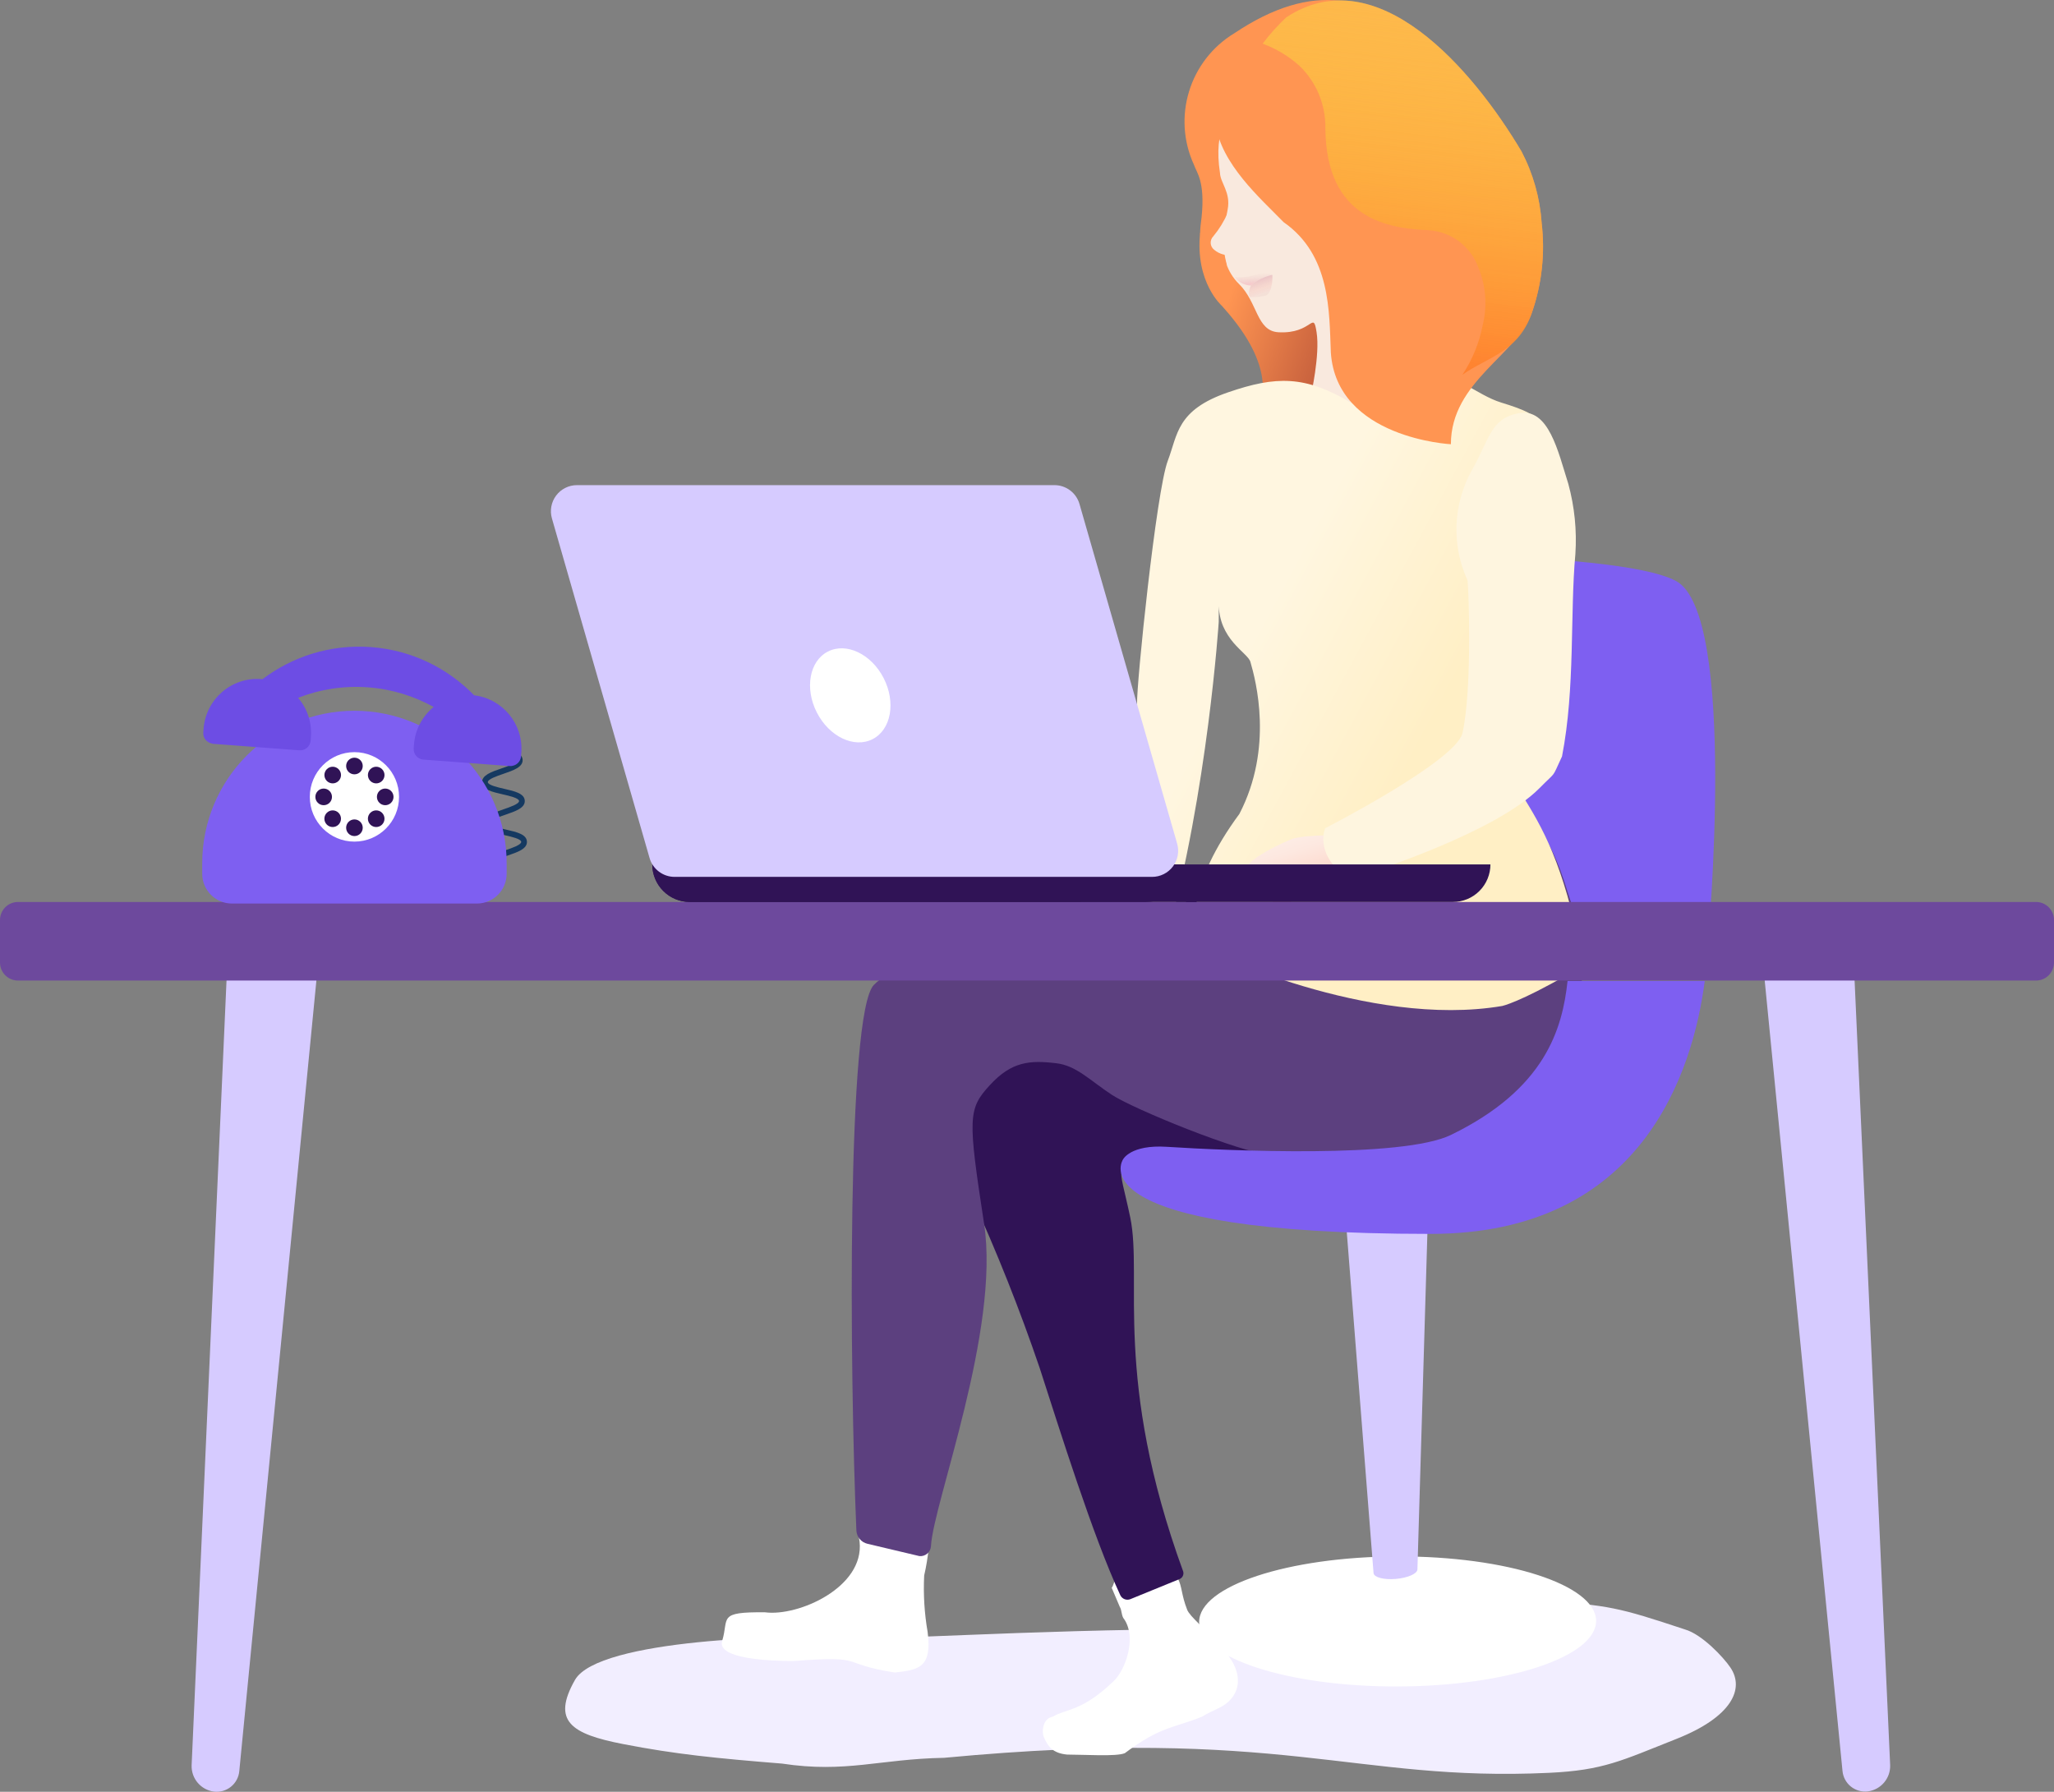 <svg width="415" height="362" viewBox="0 0 415 362" fill="none" xmlns="http://www.w3.org/2000/svg">
<rect x="0" y="0" width="415" height="362" fill="#808080" stroke="none"/>
<path d="M340.441 329.206C326.754 324.669 325.297 324.394 311.352 323.332C291.801 321.779 262.55 322.242 244.03 329.106C205.304 329.302 178.47 331.527 169.182 330.892C159.892 330.258 120.886 331.096 116.168 339.409C111.45 347.724 115.355 350.313 125.917 352.365C136.481 354.418 144.659 355.23 158.006 356.306C170.954 358.265 177.619 355.383 190.766 355.138C259.399 348.671 273.229 360.043 312.984 358.172C323.992 357.654 327.574 355.728 338.727 351.314C349.879 346.9 352.547 341.224 349.614 336.889C348.199 334.797 343.882 330.194 340.441 329.206Z" fill="#F2EEFF"/>
<path d="M246.914 61.82C246.914 61.82 241.421 57.101 242.486 47.025C245.226 46.131 268.908 42.641 271.783 42.847L273.516 75.851C270.86 76.039 258.265 81.293 255.613 81.063C253.911 80.886 258.501 74.693 247.049 61.991C246.958 61.881 246.914 61.82 246.914 61.82Z" fill="url(#paint0_linear_2157_24406)"/>
<path d="M242.28 327.706C242.259 320.45 260.196 314.516 282.344 314.451C304.492 314.386 322.464 320.215 322.485 327.471C322.506 334.726 304.569 340.661 282.421 340.726C260.273 340.791 242.302 334.962 242.28 327.706Z" fill="white"/>
<path d="M246.527 24.046C247.924 20.674 249.686 18.402 254.209 19.14C257.535 22.897 282.359 27.058 282.359 27.058C293.061 43.442 283.874 62.169 283.874 62.169C282.93 76.075 282.552 78.559 282.552 78.559C281.433 79.841 281.024 88.011 264.854 79.905C264.854 79.905 266.733 71.705 266.009 67.127C265.287 62.549 265.241 67.513 258.303 67.127C253.854 66.879 254.146 61.135 250.342 57.387C245.214 52.335 247.632 44.581 247.632 44.581C247.075 41.404 244.962 37.047 244.589 31.23C244.396 27.616 245.321 27.436 246.527 24.046Z" fill="#F9E9DE"/>
<path d="M288.574 243.174L286.382 317.098C286.331 317.961 284.383 318.804 281.984 319.001C279.591 319.198 277.615 318.679 277.518 317.829L271.766 244.554L288.574 243.174Z" fill="#D6CBFF"/>
<path d="M345.093 190.26C345.093 190.26 351.118 124.103 338.641 117.385C326.164 110.667 261.894 111.947 261.894 111.947C261.894 111.947 262.854 123.261 261.894 145.335C260.934 167.408 247.497 189.403 247.497 189.403L345.093 190.26Z" fill="#7E5FF1"/>
<path d="M173.331 306.973C173.59 307.252 173.907 307.472 174.259 307.618C179.531 309.301 188.97 296.788 188.615 305.164C188.459 308.841 187.815 310.547 187.639 312.733C187.453 314.614 187.147 316.479 186.723 318.321C186.536 322.133 186.771 325.954 187.422 329.716C188.325 336.801 185.802 337.374 180.773 337.905C169.193 336.093 175.359 334.427 160.345 335.585C155.725 335.585 144.788 335.186 145.907 331.532C147.334 326.876 144.852 325.641 154.57 325.741C161.279 326.632 174.658 320.71 173.676 311.486C173.53 310.671 173.458 309.843 173.464 309.015L173.331 306.973Z" fill="white"/>
<path d="M224.602 320.768C224.99 320.863 227.388 311.916 227.782 311.841C229.054 308.653 229.602 305.56 234.123 313.116C236.107 316.434 236.85 316.835 237.957 318.855C238.878 320.613 238.657 322.157 239.865 325.232C240.422 326.649 243.498 328.965 247.496 333.631C251.856 338.719 250.32 343.206 246.174 345.127C244.786 345.769 244.128 346.083 242.806 346.853C237.182 349.129 234.515 348.742 227.266 354.2C225.561 354.931 219.013 354.483 215.59 354.483C212.653 354.2 211.718 352.816 210.932 351.025C210.379 349.767 210.746 347.171 212.653 346.853C215.59 345.127 218.502 345.866 224.957 339.694C227.315 337.526 229.73 331.015 227.145 327.145C226.546 326.513 226.701 325.324 226.228 324.595L224.602 320.768Z" fill="white"/>
<path d="M221.891 201.722C222.796 202.095 223.725 202.403 224.675 202.642C225.709 202.784 225.885 200.705 225.048 200.255C224.209 199.804 222.547 198.711 222.266 197.854C221.847 196.329 221.541 194.775 221.347 193.205C221.566 191.376 221.909 189.564 222.374 187.782L220.731 187.315L218.55 195.449L220.414 200.527L221.891 201.722Z" fill="url(#paint1_linear_2157_24406)"/>
<path d="M222.463 167.847L222.574 172.968C222.189 175.178 221.414 177.303 220.285 179.242C218.83 180.973 217.788 183.015 217.241 185.209C216.583 190.566 215.419 194.628 215.694 195.842C216.555 198.273 217.71 200.589 219.132 202.742C220.077 203.901 220.393 204.7 221.093 204.428C221.793 204.156 222.253 203.455 221.842 202.153C221.051 200.594 220.346 198.991 219.732 197.355C219.314 195.918 219.021 195.343 219.332 194.665C220.165 192.893 220.802 191.038 221.235 189.129C221.466 188.449 222.023 187.931 222.718 187.75C223.757 187.58 224.781 187.514 224.553 189.765C224.311 192.134 223.653 195.658 224.214 196.398C224.775 197.137 226.056 197.459 226.434 196.849C227.148 195.449 227.651 193.951 227.932 192.405C228.372 190.257 228.696 186.791 229.285 183.733C229.775 181.183 228.825 179.388 228.497 176.398C228.431 174.197 228.885 172.012 229.823 170.019C230.135 168.81 222.463 167.847 222.463 167.847Z" fill="url(#paint2_linear_2157_24406)"/>
<path d="M197.539 220.921C204.189 212.223 208.235 211.397 218.281 203.663C222.498 200.417 228.154 196.72 230.933 193.075C241.51 179.204 256.637 162.062 261.389 160.968C293.729 153.52 315.507 187.314 315.507 187.314C315.507 187.314 324.438 200.844 312.782 218.811C302.854 234.083 289.822 235.607 272.337 237.838C265.387 238.625 258.37 238.583 251.431 237.712C251.269 237.695 251.111 237.65 250.964 237.578C245.138 234.689 244.806 233.516 233.691 234.423C224.373 235.184 226.036 234.726 228.364 245.983C230.903 258.266 224.813 278.434 239.068 317.527C239.23 318.156 238.895 318.807 238.289 319.04L228.364 323.094C227.604 323.382 226.748 323.055 226.374 322.335C220.813 310.386 214.131 288.936 210.068 276.398C206.031 264.544 201.4 252.9 196.192 241.512C195.826 240.708 195.429 239.829 194.997 238.866C191.361 230.766 192.413 227.469 197.539 220.921Z" fill="#301356"/>
<path d="M176.548 199C182.158 193.242 198.83 190.705 198.83 190.705C207.413 189.978 216.026 189.684 224.639 189.824C228.818 189.839 233.189 189.897 237.511 189.98C256.527 190.349 275.003 186.632 288.664 173.401C300.153 162.272 309.53 156.765 316.567 179.685C317.158 181.611 320.141 189.508 319.49 197.114C319.49 197.114 322.119 212.178 306.928 226.908C294.085 239.198 283.656 239.494 266.003 237.399C259.483 236.67 271.778 234.504 256.763 233.346C250.593 232.87 229.044 224.081 224.639 221.186C220.233 218.291 217.494 215.301 213.451 214.817C208.073 214.173 204.397 214.431 199.973 219.256C195.549 224.081 195.549 225.818 198.83 247.242C202.113 268.666 188.536 303.774 188.097 312.37C188.067 312.949 187.803 313.491 187.365 313.871C186.927 314.252 186.354 314.437 185.777 314.387L175.266 311.898C173.999 311.601 173.083 310.498 173.027 309.197C171.642 276.862 171.084 204.631 176.548 199Z" fill="#5C407F"/>
<path d="M302.4 147.026C302.4 147.026 301.177 150.43 304.893 156.442C309.227 163.452 313.596 169.075 317.398 183.55C317.664 184.565 317.398 183.55 317.975 185.287C317.975 185.287 318.553 186.445 318.553 187.024C318.82 188.902 321.035 190.829 316.787 196.868C307.016 202.491 303.538 203.237 303.538 203.237C276.396 207.869 243.479 191.786 243.479 191.786C240.014 188.473 240.114 178.396 250.408 164.443C257.338 151.125 253.75 137.516 252.635 133.712C252.072 131.792 246.178 129.273 246.237 121.744C246.301 113.546 246.237 125.648 246.237 125.648C246.237 125.648 244.039 159.731 235.711 189.665C235.078 191.042 233.662 191.885 232.15 191.786C229.651 191.664 227.182 191.185 224.817 190.364C224.189 189.945 223.824 189.228 223.853 188.473C223.858 187.131 229.883 146.042 229.739 142.199C229.593 138.355 233.616 99.217 235.946 93.091C237.982 87.737 237.706 82.854 248.103 79.273C257.832 75.922 263.691 75.852 272.931 81.341C281.557 80.706 283.895 74.776 285.636 74.115C294.006 75.168 298.242 79.782 303.341 81.341C313.075 84.318 312.124 85.439 312.54 96.697C312.54 96.697 318.721 120.892 302.4 147.026Z" fill="url(#paint3_linear_2157_24406)"/>
<g opacity="0.6">
<path opacity="0.6" d="M257.074 55.531C257.074 55.531 256.162 54.813 253.545 55.532C252.223 55.955 250.828 56.102 249.448 55.964C250.224 57.019 251.442 57.658 252.751 57.697C253.972 56.601 255.464 55.852 257.074 55.531Z" fill="url(#paint4_linear_2157_24406)"/>
<path opacity="0.6" d="M252.581 60.051C253.668 60.062 254.753 59.95 255.815 59.719C257.307 58.757 257.073 55.531 257.073 55.531C255.461 55.862 253.967 56.611 252.738 57.703C252.738 57.703 251.939 59.369 252.581 60.051Z" fill="url(#paint5_linear_2157_24406)"/>
</g>
<path d="M257.989 172.746C255.336 174.257 253.4 175.544 253.4 175.544C253.4 175.544 253.045 175.867 252.546 176.315C251.56 177.201 250.969 177.803 250.483 178.169C250.321 178.575 250.494 179.036 250.882 179.237C251.344 179.534 251.938 179.534 252.402 179.239C252.556 179.137 252.726 178.995 252.942 178.841C258.056 175.177 259.388 175.748 259.388 175.748C258.464 176.278 257.224 176.731 256.367 177.181C255.51 177.632 252.529 179.815 252.529 179.815C252.529 179.815 252.107 180.125 251.674 180.518C251.198 180.948 251.342 181.048 251.519 181.357C251.991 181.855 252.739 181.979 253.345 181.657C254.745 180.782 256.206 180.008 257.715 179.342C259.329 178.895 258.687 178.953 262.03 177.903C261.404 178.258 260.11 179.453 259.618 179.735C259.127 180.017 256.033 183.08 256.123 183.707C256.213 184.333 256.814 184.543 257.707 184.257C258.601 183.97 261.807 181.183 263.873 180.506C265.686 179.695 267.632 179.227 269.614 179.123C273.363 178.757 274.978 174.205 276.323 173.689C277.669 173.171 277.425 171.56 277.57 171.528C277.57 171.528 282.242 169.855 280.419 166.678C278.608 164.396 284.905 159.719 282.598 161.22C280.799 162.389 274.636 166.656 271.814 168.066C269.556 169.194 265.168 168.41 261.147 169.458C258.697 170.446 256.342 171.653 254.111 173.065C253.47 173.525 252.86 174.026 252.285 174.565C252.093 174.767 252.004 175.045 252.042 175.319C252.081 175.595 252.244 175.837 252.483 175.977C252.78 176.171 253.136 176.257 253.488 176.219" fill="url(#paint6_linear_2157_24406)"/>
<path d="M295.456 148.23C293.723 154.02 267.736 167.337 267.736 167.337C265.974 172.304 270.917 178.063 274.509 176.998C276.98 176.265 302.171 168.219 311.048 159.231C314.676 155.553 313.403 157.493 315.599 152.817C318.296 138.965 317.191 124.021 318.296 111.956C318.613 107.184 318.133 102.393 316.875 97.779C314.797 91.219 312.912 82.311 306.799 83.484C301.139 84.57 300.934 88.756 297.451 94.877C293.574 101.737 293.215 110.038 296.485 117.208C296.69 117.657 297.559 139.125 295.456 148.23Z" fill="#FEF5DF"/>
<path d="M374.437 192.066L381.895 356.594C381.994 359.258 380.055 361.562 377.413 361.92C376.176 362.078 374.928 361.724 373.957 360.943C372.985 360.161 372.374 359.017 372.265 357.774L356.173 194.277L374.437 192.066Z" fill="#D6CBFF"/>
<path d="M46.036 192.066L38.718 356.642C38.621 359.306 40.561 361.609 43.204 361.964C44.441 362.12 45.689 361.766 46.66 360.982C47.631 360.199 48.241 359.054 48.349 357.811L64.301 194.257L46.036 192.066Z" fill="#D6CBFF"/>
<path d="M3.629 182.232H411.371C413.375 182.232 415 183.861 415 185.871V194.463C415 196.473 413.375 198.102 411.371 198.102H3.629C1.625 198.102 0 196.473 0 194.463V185.871C0 183.861 1.625 182.232 3.629 182.232Z" fill="#6D499D"/>
<path d="M301.133 174.642H131.789C131.789 176.655 132.589 178.585 134.013 180.01C135.437 181.433 137.367 182.232 139.38 182.232H293.541C295.555 182.232 297.485 181.433 298.909 180.01C300.333 178.585 301.133 176.655 301.133 174.642Z" fill="#301356"/>
<path d="M239.219 174.642H131.789C131.789 178.834 135.188 182.232 139.38 182.232H231.627C235.82 182.232 239.219 178.834 239.219 174.642Z" fill="#301356"/>
<path d="M116.576 98.014H213.043C215.392 98.014 217.457 99.569 218.105 101.826L237.835 170.436C238.291 172.026 237.974 173.739 236.98 175.06C235.984 176.383 234.426 177.16 232.771 177.16H136.304C133.956 177.16 131.891 175.605 131.242 173.348L111.513 104.737C111.056 103.147 111.373 101.434 112.368 100.113C113.363 98.791 114.922 98.014 116.576 98.014Z" fill="#D6CBFF"/>
<path d="M165.043 143.959C162.541 139.076 163.534 133.562 167.261 131.642C170.988 129.722 176.038 132.124 178.54 137.007C181.042 141.89 180.049 147.405 176.322 149.325C172.595 151.245 167.545 148.842 165.043 143.959Z" fill="white"/>
<path d="M289.064 249.29C216.791 249.29 226.894 234.253 226.894 234.253C226.894 234.253 228.368 231.222 235.745 231.695C248.052 232.484 283.337 234.065 293.155 229.292C312.212 220.028 315.677 207.869 316.717 198.194H344.438C342.044 216.51 331.793 249.29 289.064 249.29Z" fill="#7E5FF1"/>
<path d="M305.817 39.455C305.476 30.609 303.095 22.515 297.286 18.578C295.313 15.188 292.487 12.373 289.092 10.409C288.844 10.125 288.552 9.82 288.198 9.481C277.152 -1.054 265.371 -3.967 249.402 6.71C240.306 12.217 236.797 23.675 241.25 33.329C241.764 34.882 243.515 36.591 242.776 43.879C242.721 44.416 242.63 45.013 242.563 45.646C242.281 48.329 242.456 51.647 247.88 53.609C246.811 49.12 246.976 48.007 248.045 42.313C248.697 38.838 246.573 36.995 246.491 34.942C245.13 26.173 248.352 22.104 250.217 21.627C251.079 21.485 251.96 21.505 252.815 21.686C253.77 21.822 254.636 22.323 255.231 23.084C256.983 25.244 259.098 28.289 275.341 28.237C282.907 28.213 278.878 33.513 281.752 40.138C282.58 42.311 282.744 44.681 282.222 46.947C281.837 49.554 281.223 52.121 280.383 54.618C280.145 55.351 279.956 56.037 279.788 56.67C279.142 59.427 279.182 62.301 279.909 65.038C280.479 67.023 280.126 69.16 278.949 70.858C277.718 72.288 276.322 73.569 274.792 74.674C270.168 77.989 273.647 79.851 275.565 79.111C279.119 77.74 290.739 79.778 301.714 65.963C303.583 63.61 306.006 57.601 306.911 49.22C307.442 44.291 307.545 44.068 305.817 39.455Z" fill="#FF9552"/>
<path d="M268.89 71.219C268.548 62.944 268.89 51.532 259.343 44.88C254.639 40.048 246.743 33.175 245.585 25.034C244.325 19.659 247.363 14.208 252.598 12.454C254.629 9.176 257.073 6.171 259.87 3.513C278.217 -8.579 297.542 13.955 307.422 30.604C309.766 35.087 311.15 40.009 311.486 45.057C312.201 51.119 311.541 57.264 309.556 63.036C306.767 71.601 293.145 77.009 293.145 89.748C293.145 89.748 270.045 88.59 268.89 71.219Z" fill="#FF9552"/>
<path d="M259.868 3.513C278.215 -8.579 297.542 13.955 307.422 30.604C309.766 35.087 311.15 40.009 311.486 45.057C312.201 51.119 311.541 57.264 309.556 63.036C306.899 71.197 300.349 72.182 295.461 75.731C297.494 72.665 298.897 69.225 299.586 65.612C300.526 61.766 300.214 57.72 298.697 54.063C297.142 49.722 293.132 46.739 288.526 46.501C280.538 46.136 267.906 44.349 267.782 25.869C267.855 21.138 265.962 16.588 262.555 13.305C260.381 11.35 257.854 9.829 255.11 8.824C256.544 6.924 258.137 5.147 259.868 3.513Z" fill="url(#paint7_linear_2157_24406)"/>
<path d="M248.037 43.032C247.298 44.732 246.321 46.319 245.137 47.745C244.77 48.116 244.579 48.626 244.614 49.146C244.648 49.666 244.905 50.146 245.318 50.465C246.357 51.344 247.73 51.719 249.071 51.492C249.851 51.31 248.037 43.032 248.037 43.032Z" fill="#F9E9DE"/>
<path fill-rule="evenodd" clip-rule="evenodd" d="M98.318 174.864H99.65C99.518 174.76 99.439 174.65 99.433 174.534C99.401 173.939 101.301 173.287 102.558 172.856C104.605 172.155 106.54 171.49 106.463 170.022C106.385 168.552 104.393 168.098 102.284 167.616L102.28 167.615L102.264 167.612C100.969 167.315 99.028 166.87 98.997 166.278C98.966 165.682 100.867 165.03 102.122 164.6C104.171 163.897 106.105 163.233 106.027 161.765C105.95 160.296 103.957 159.842 101.848 159.361L101.845 159.359C100.55 159.064 98.593 158.617 98.561 158.023C98.53 157.429 100.424 156.78 101.681 156.35L101.686 156.347L101.689 156.346C103.736 155.644 105.669 154.982 105.592 153.514C105.514 152.045 103.522 151.591 101.413 151.11L101.41 151.108C100.115 150.813 98.157 150.366 98.126 149.772L96.972 149.833C97.049 151.302 99.042 151.756 101.152 152.237H101.154C102.449 152.534 104.407 152.981 104.438 153.575C104.469 154.169 102.57 154.821 101.313 155.252C99.265 155.952 97.33 156.616 97.407 158.084C97.486 159.553 99.477 160.007 101.587 160.489H101.59C102.884 160.785 104.842 161.232 104.873 161.826C104.905 162.419 103.022 163.066 101.765 163.498L101.749 163.504C99.701 164.206 97.767 164.871 97.844 166.339C97.921 167.806 99.909 168.261 102.018 168.743L102.025 168.745C103.32 169.041 105.278 169.488 105.31 170.083C105.341 170.678 103.44 171.33 102.183 171.761C100.136 172.463 98.202 173.127 98.279 174.596C98.284 174.69 98.297 174.779 98.318 174.864Z" fill="#153961"/>
<path fill-rule="evenodd" clip-rule="evenodd" d="M96.361 182.547H46.858C43.544 182.547 40.857 179.851 40.857 176.528V174.434C40.857 157.404 54.627 143.598 71.61 143.598C88.597 143.598 102.367 157.404 102.367 174.434V176.528C102.367 179.851 99.678 182.547 96.361 182.547Z" fill="#7E5FF1"/>
<path fill-rule="evenodd" clip-rule="evenodd" d="M52.785 137.197C52.861 137.203 52.93 137.23 53.009 137.236C59.097 132.634 66.792 130.12 74.991 130.736C83.206 131.35 90.456 134.996 95.798 140.471C101.524 141.172 105.764 146.235 105.329 152.067L105.273 152.807C105.21 153.654 104.655 154.335 103.913 154.622C103.628 154.731 103.322 154.794 103 154.77L99.751 154.528L85.543 153.464C84.373 153.375 83.496 152.356 83.584 151.182L83.638 150.442C83.869 147.339 85.389 144.656 87.617 142.828C83.656 140.642 79.19 139.226 74.386 138.867C69.399 138.493 64.603 139.284 60.234 140.984C62.037 143.096 63.042 145.891 62.819 148.884L62.766 149.624C62.677 150.796 61.658 151.673 60.489 151.587L46.98 150.574L43.032 150.278C42.941 150.272 42.867 150.226 42.778 150.207C41.746 149.997 40.993 149.077 41.074 147.999L41.13 147.259C41.576 141.252 46.794 136.747 52.785 137.197Z" fill="#6D4DE4"/>
<path fill-rule="evenodd" clip-rule="evenodd" d="M62.596 160.997C62.596 165.988 66.631 170.035 71.609 170.035C76.59 170.035 80.625 165.988 80.625 160.997C80.625 156.006 76.59 151.96 71.609 151.96C66.631 151.96 62.596 156.006 62.596 160.997Z" fill="white"/>
<path fill-rule="evenodd" clip-rule="evenodd" d="M69.935 154.761C69.935 155.689 70.686 156.442 71.612 156.442C72.538 156.442 73.289 155.689 73.289 154.761C73.289 153.832 72.538 153.079 71.612 153.079C70.686 153.079 69.935 153.832 69.935 154.761Z" fill="#301356"/>
<path fill-rule="evenodd" clip-rule="evenodd" d="M66.035 157.777C66.688 158.433 67.751 158.433 68.405 157.777C69.063 157.119 69.063 156.056 68.405 155.399C67.751 154.741 66.688 154.741 66.035 155.399C65.381 156.056 65.381 157.119 66.035 157.777Z" fill="#301356"/>
<path fill-rule="evenodd" clip-rule="evenodd" d="M65.395 162.679C66.321 162.679 67.074 161.926 67.074 160.997C67.074 160.069 66.321 159.316 65.395 159.316C64.471 159.316 63.718 160.069 63.718 160.997C63.718 161.926 64.471 162.679 65.395 162.679Z" fill="#301356"/>
<path fill-rule="evenodd" clip-rule="evenodd" d="M68.403 166.595C69.058 165.937 69.058 164.874 68.403 164.216C67.749 163.561 66.686 163.561 66.032 164.216C65.376 164.874 65.376 165.937 66.032 166.595C66.686 167.253 67.749 167.253 68.403 166.595Z" fill="#301356"/>
<path fill-rule="evenodd" clip-rule="evenodd" d="M73.289 167.233C73.289 166.304 72.538 165.551 71.61 165.551C70.686 165.551 69.935 166.304 69.935 167.233C69.935 168.162 70.686 168.914 71.61 168.914C72.538 168.914 73.289 168.162 73.289 167.233Z" fill="#301356"/>
<path fill-rule="evenodd" clip-rule="evenodd" d="M77.193 164.216C76.54 163.561 75.477 163.561 74.823 164.216C74.167 164.874 74.167 165.937 74.823 166.595C75.477 167.253 76.54 167.253 77.193 166.595C77.847 165.937 77.847 164.874 77.193 164.216Z" fill="#301356"/>
<path fill-rule="evenodd" clip-rule="evenodd" d="M77.831 159.316C76.904 159.316 76.154 160.069 76.154 160.997C76.154 161.926 76.904 162.679 77.831 162.679C78.755 162.679 79.508 161.926 79.508 160.997C79.508 160.069 78.755 159.316 77.831 159.316Z" fill="#301356"/>
<path fill-rule="evenodd" clip-rule="evenodd" d="M74.825 155.4C74.172 156.057 74.172 157.12 74.825 157.778C75.479 158.434 76.542 158.434 77.195 157.778C77.852 157.12 77.852 156.057 77.195 155.4C76.542 154.742 75.479 154.742 74.825 155.4Z" fill="#301356"/>
<defs>
<linearGradient id="paint0_linear_2157_24406" x1="249.261" y1="57.323" x2="279.308" y2="67.696" gradientUnits="userSpaceOnUse">
<stop stop-color="#FF9552"/>
<stop offset="1" stop-color="#AF4A34"/>
</linearGradient>
<linearGradient id="paint1_linear_2157_24406" x1="218.162" y1="189.872" x2="224.623" y2="189.29" gradientUnits="userSpaceOnUse">
<stop offset="0.315" stop-color="#F4D4C0"/>
<stop offset="0.61" stop-color="#F9E9DE"/>
</linearGradient>
<linearGradient id="paint2_linear_2157_24406" x1="214.458" y1="165.431" x2="231.064" y2="165.181" gradientUnits="userSpaceOnUse">
<stop offset="0.056" stop-color="#F9E9DE"/>
<stop offset="0.469" stop-color="#F7E2D4"/>
<stop offset="1" stop-color="#F4D4C0"/>
</linearGradient>
<linearGradient id="paint3_linear_2157_24406" x1="292.566" y1="140.124" x2="257.296" y2="121.094" gradientUnits="userSpaceOnUse">
<stop stop-color="#FFEFC5"/>
<stop offset="1" stop-color="#FFF6E0"/>
</linearGradient>
<linearGradient id="paint4_linear_2157_24406" x1="256.902" y1="54.038" x2="257.086" y2="57.037" gradientUnits="userSpaceOnUse">
<stop stop-color="#CB728E" stop-opacity="0.01"/>
<stop offset="0.197" stop-color="#CB728E" stop-opacity="0.011"/>
<stop offset="0.331" stop-color="#CD7490" stop-opacity="0.046"/>
<stop offset="0.447" stop-color="#CF7692" stop-opacity="0.106"/>
<stop offset="0.552" stop-color="#D27994" stop-opacity="0.191"/>
<stop offset="0.649" stop-color="#D67D97" stop-opacity="0.3"/>
<stop offset="0.742" stop-color="#DB819B" stop-opacity="0.435"/>
<stop offset="0.83" stop-color="#E187A0" stop-opacity="0.595"/>
<stop offset="0.915" stop-color="#E78EA5" stop-opacity="0.78"/>
<stop offset="0.994" stop-color="#EE95AB" stop-opacity="0.985"/>
<stop offset="1" stop-color="#EF96AB"/>
</linearGradient>
<linearGradient id="paint5_linear_2157_24406" x1="253.798" y1="60.45" x2="252.647" y2="57.081" gradientUnits="userSpaceOnUse">
<stop offset="0.159" stop-color="#CB728E" stop-opacity="0.2"/>
<stop offset="0.212" stop-color="#D27A90" stop-opacity="0.258"/>
<stop offset="0.386" stop-color="#E78E93" stop-opacity="0.432"/>
<stop offset="0.472" stop-color="#EF9795" stop-opacity="0.5"/>
<stop offset="1" stop-color="#CA7291" stop-opacity="0.82"/>
</linearGradient>
<linearGradient id="paint6_linear_2157_24406" x1="263.366" y1="180.9" x2="259.653" y2="168.323" gradientUnits="userSpaceOnUse">
<stop stop-color="#FBCDBE"/>
<stop offset="0.245" stop-color="#FCD8CC"/>
<stop offset="0.695" stop-color="#FDE8E0"/>
<stop offset="1" stop-color="#FDEEE7"/>
</linearGradient>
<linearGradient id="paint7_linear_2157_24406" x1="252.236" y1="70.206" x2="261.039" y2="-4.976" gradientUnits="userSpaceOnUse">
<stop stop-color="#FF812F"/>
<stop offset="1" stop-color="#FBED43" stop-opacity="0.4"/>
</linearGradient>
</defs>
</svg>
